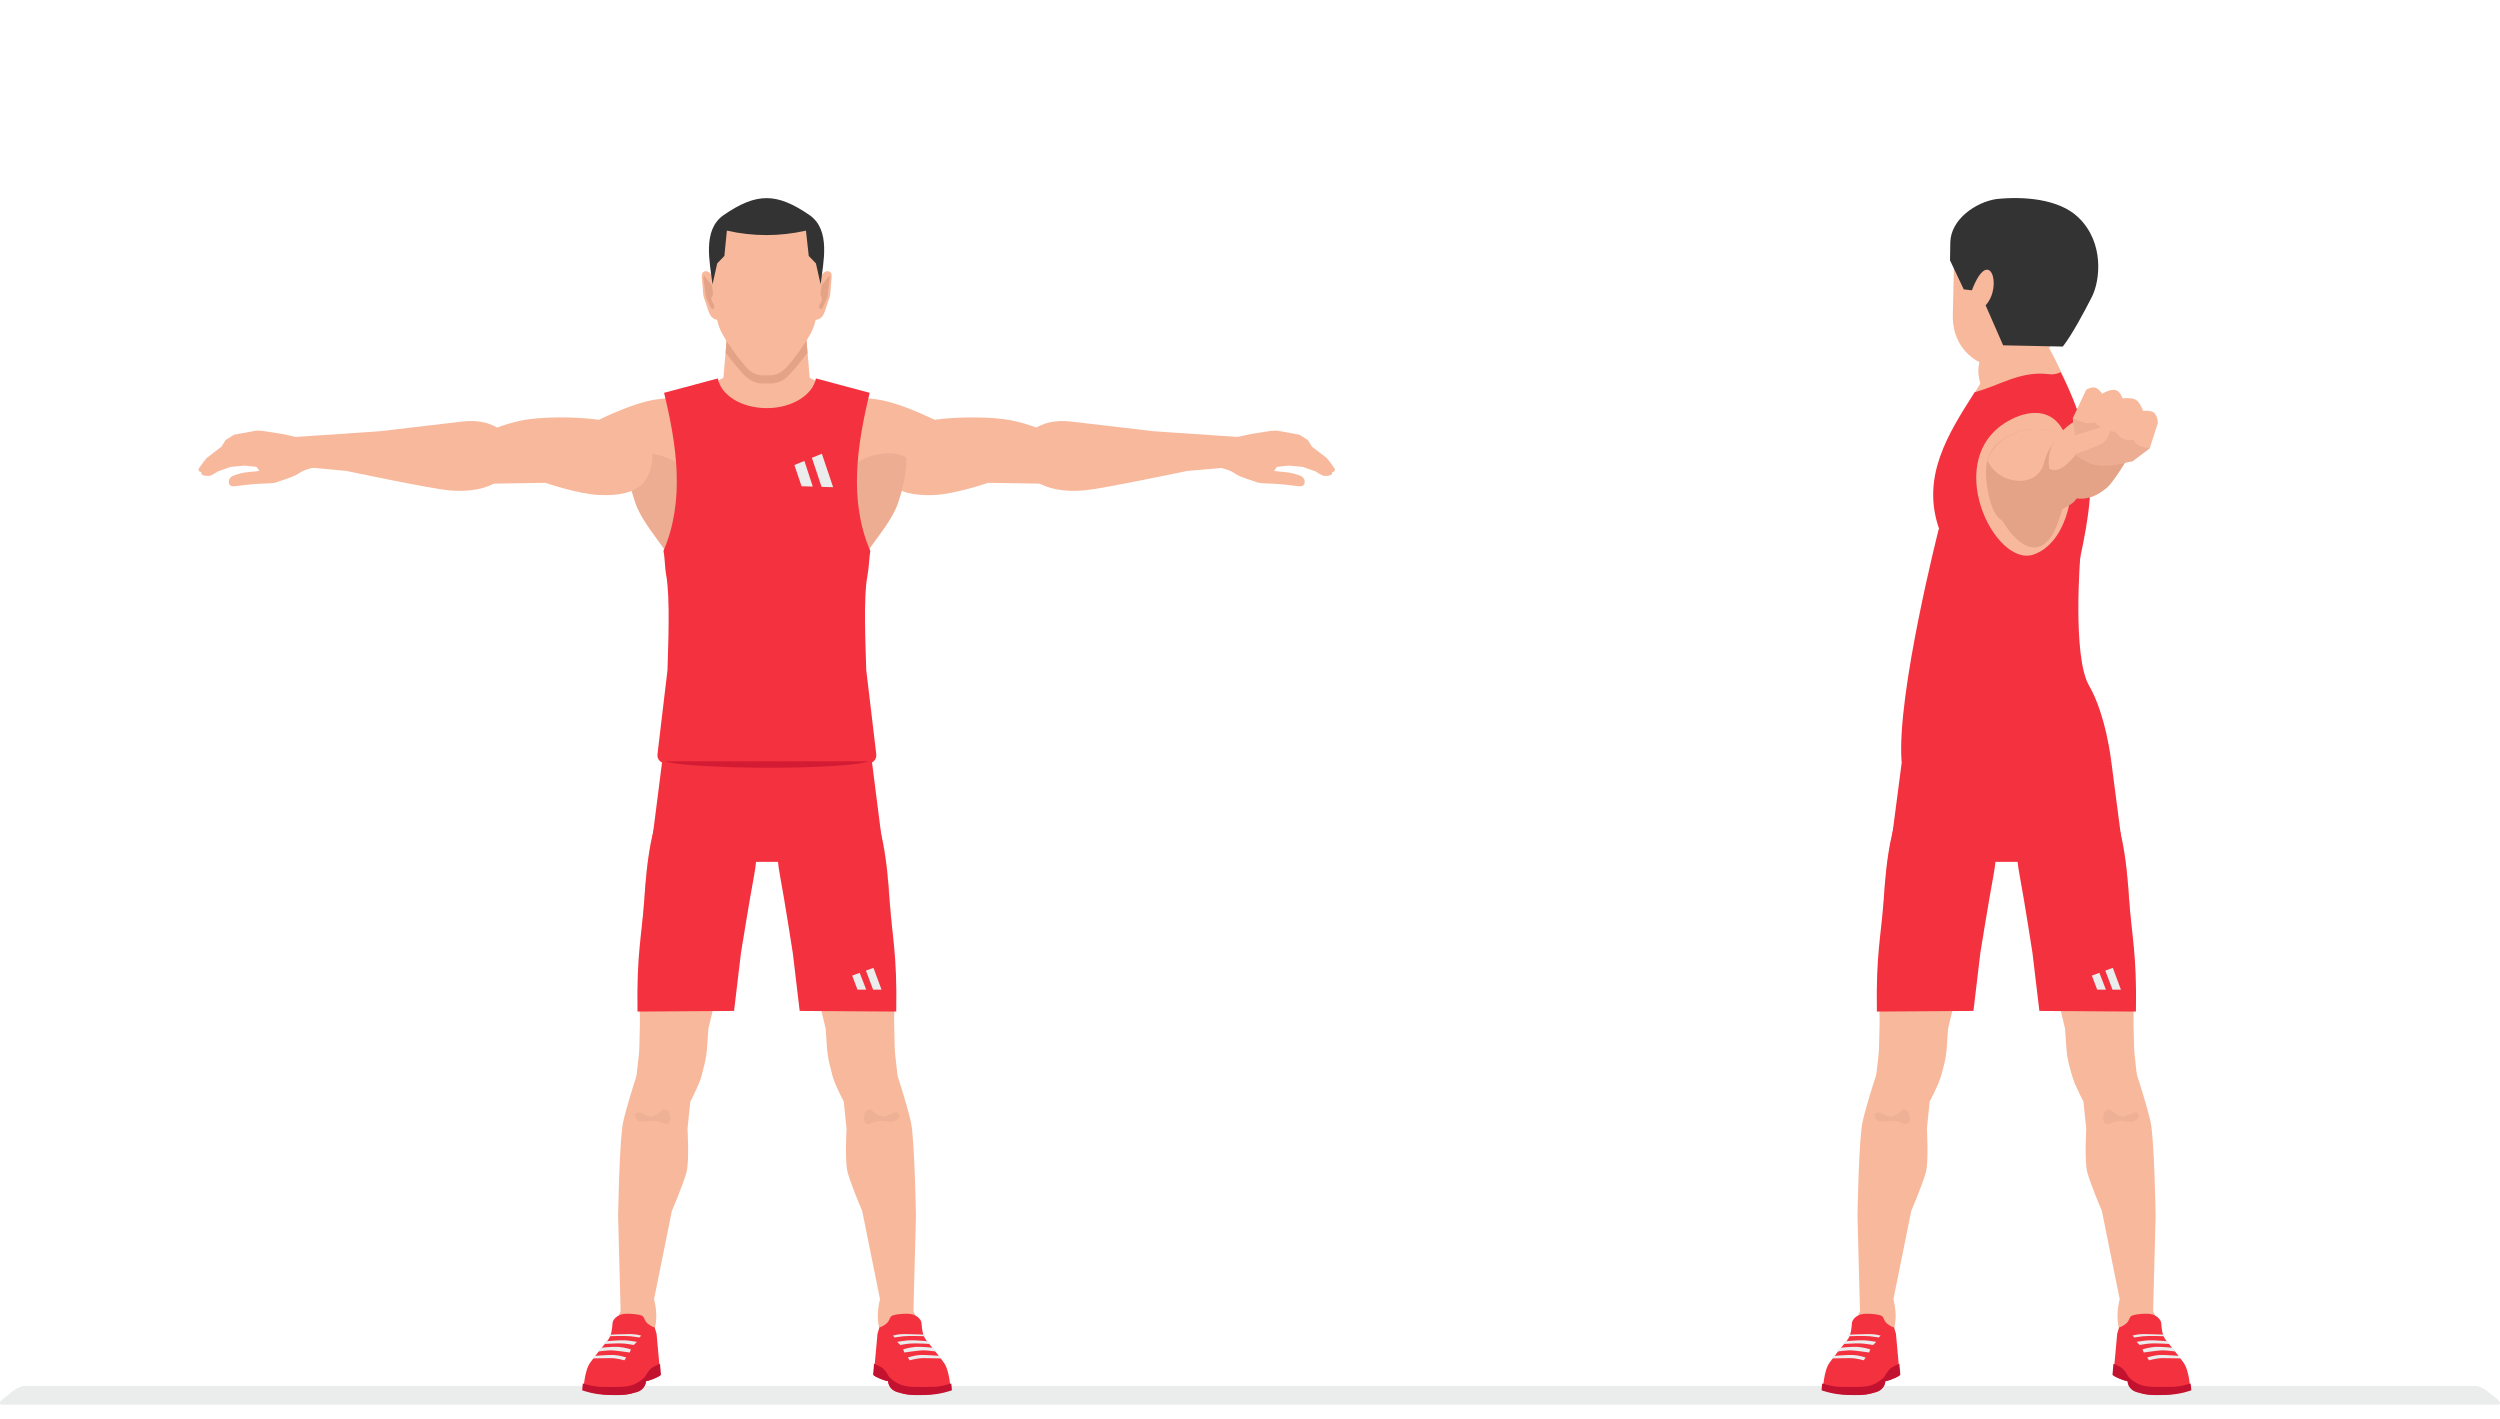 <?xml version="1.0" encoding="UTF-8"?>
<!-- Generator: Adobe Illustrator 27.1.1, SVG Export Plug-In . SVG Version: 6.00 Build 0)  -->
<svg xmlns="http://www.w3.org/2000/svg" xmlns:xlink="http://www.w3.org/1999/xlink" version="1.1" x="0px" y="0px" viewBox="0 0 800 454.1" style="enable-background:new 0 0 800 454.1;" xml:space="preserve">
<style type="text/css">
	.st0{fill:#73317E;stroke:#4733AC;stroke-width:35.147;stroke-miterlimit:10;}
	.st1{fill:#0097B7;stroke:#2D67BE;stroke-width:35.147;stroke-miterlimit:10;}
	.st2{fill:#9AB31B;stroke:#39827F;stroke-width:35.147;stroke-miterlimit:10;}
	.st3{fill:#FD7D00;stroke:#B79A04;stroke-width:35.147;stroke-miterlimit:10;}
	.st4{fill-rule:evenodd;clip-rule:evenodd;fill:#C3122F;}
	.st5{fill-rule:evenodd;clip-rule:evenodd;fill:#F7B89C;}
	.st6{fill-rule:evenodd;clip-rule:evenodd;fill:#E4A386;}
	.st7{fill-rule:evenodd;clip-rule:evenodd;fill:#F4313F;}
	.st8{fill-rule:evenodd;clip-rule:evenodd;fill:#EBECEC;}
	.st9{fill:#F5C7B0;}
	.st10{fill:#7DB842;}
	.st11{fill:#FFA03C;}
	.st12{fill:#458AB2;}
	.st13{fill-rule:evenodd;clip-rule:evenodd;fill:#FFFFFF;}
	.st14{fill-rule:evenodd;clip-rule:evenodd;fill:#333333;}
	.st15{fill-rule:evenodd;clip-rule:evenodd;fill:#201F21;}
	.st16{fill-rule:evenodd;clip-rule:evenodd;fill:#4D4D4D;}
	.st17{fill-rule:evenodd;clip-rule:evenodd;fill:#E1A186;}
	.st18{fill-rule:evenodd;clip-rule:evenodd;fill:#A06448;}
	.st19{fill-rule:evenodd;clip-rule:evenodd;fill:#333335;}
	.st20{fill-rule:evenodd;clip-rule:evenodd;fill:#D31C34;}
	.st21{fill-rule:evenodd;clip-rule:evenodd;fill:#ECAD93;}
	.st22{fill-rule:evenodd;clip-rule:evenodd;fill:#251414;}
	.st23{fill-rule:evenodd;clip-rule:evenodd;fill:#EFB195;}
	.st24{fill-rule:evenodd;clip-rule:evenodd;fill:#48BFE1;}
	.st25{fill-rule:evenodd;clip-rule:evenodd;fill:#808080;}
	.st26{fill-rule:evenodd;clip-rule:evenodd;fill:#8BAD39;}
	.st27{fill-rule:evenodd;clip-rule:evenodd;fill:#C83234;}
	.st28{fill-rule:evenodd;clip-rule:evenodd;fill:#F94548;}
	.st29{fill:#FFFFFF;}
	.st30{clip-path:url(#SVGID_00000163055625256977129590000005709518339463296163_);}
	.st31{clip-path:url(#SVGID_00000073721146732134548180000007543131687831515559_);}
	.st32{display:none;}
	.st33{display:inline;opacity:0.4;fill:#FFFFFF;}
	.st34{display:inline;fill:url(#SVGID_00000171721986300396848520000016728664739606056343_);}
	.st35{clip-path:url(#SVGID_00000151531400282461026260000011463505977082771121_);}
	
		.st36{clip-path:url(#SVGID_00000168814524340407906980000003269713148557137796_);fill:url(#SVGID_00000049922846793311475540000016528482868710480009_);}
	
		.st37{clip-path:url(#SVGID_00000174562694961046236460000001935514642798499515_);fill:url(#SVGID_00000160894786192869839230000011995597617025923206_);}
	
		.st38{clip-path:url(#SVGID_00000171703088195154369930000003815215554573845917_);fill:url(#SVGID_00000146475268085621482070000012860823750844233398_);}
	.st39{clip-path:url(#SVGID_00000063620592398983414970000009708239177355638933_);fill:#707272;}
	.st40{clip-path:url(#SVGID_00000054249573754567094710000000128697104760039053_);fill:#707272;}
	.st41{clip-path:url(#SVGID_00000080909229208655607150000001626929646713375906_);fill:#707272;}
	.st42{clip-path:url(#SVGID_00000028300280579979197820000003357362053173473189_);fill:#707272;}
	.st43{clip-path:url(#SVGID_00000108303823169268368630000002668475963642801061_);fill:#707272;}
	.st44{clip-path:url(#SVGID_00000054233463562467134560000016063882834949280436_);fill:#707272;}
	.st45{clip-path:url(#SVGID_00000073720369859647771270000008632823237343273879_);fill:#707272;}
	.st46{clip-path:url(#SVGID_00000036938473228942537570000003239398508327268022_);fill:#707272;}
	.st47{clip-path:url(#SVGID_00000109711631933484681450000005489430416276668578_);fill:#707272;}
	.st48{fill:url(#SVGID_00000004522753631851317340000006739564458196811142_);}
	.st49{fill:#FD7D00;}
	.st50{fill:#B79A04;}
	.st51{fill:#464646;}
	.st52{fill:#7E8181;}
	.st53{fill:#9AB31B;}
	.st54{fill:#39827F;}
	.st55{fill:#0097B7;}
	.st56{fill:#2D67BE;}
	.st57{fill:#4733AC;}
	.st58{fill:#73317E;}
	.st59{fill:#C22A09;}
	.st60{fill:#A24903;}
	.st61{fill:url(#SVGID_00000086658650107873272010000011270753530478353320_);}
	.st62{fill:url(#SVGID_00000155148936501048084350000001370455952388058543_);}
	.st63{fill:url(#SVGID_00000087372423788119867990000012979556749647203234_);}
	.st64{fill:url(#SVGID_00000133515945168648462600000002332381811352868001_);}
</style>
<g id="Vectors">
	<path class="st8" d="M8,443.5c-0.9,0-2.7,0.8-3.9,1.7L1,447.7c-1.2,0.9-1.4,1.7-0.4,1.7h798.8c0.9,0,0.7-0.8-0.4-1.7l-3.1-2.5   c-1.2-0.9-3-1.7-3.9-1.7H8z"></path>
	<g>
		<path class="st8" d="M8,443.5c-0.9,0-2.7,0.8-3.9,1.7L1,447.7c-1.2,0.9-1.4,1.7-0.4,1.7h798.8c0.9,0,0.7-0.8-0.4-1.7l-3.1-2.5    c-1.2-0.9-3-1.7-3.9-1.7H8z"></path>
		<g>
			<g>
				<g>
					<path class="st5" d="M302,135.8c0,0-12.8-6.8-21.4-8c-8.7-1.2-17.3-0.1-21.1,3c-3.7,3.1,0.5,17.3,5.4,19.6       c5,2.3,20.9-1.9,28.3-5.3C300.7,141.7,302,135.8,302,135.8z"></path>
					<path class="st5" d="M333.6,137.6c-2.4-1-7.5-2.9-12.6-3.5c-7.1-0.9-17.9-0.6-23.4,0.5c-5.5,1.2-12.9,4.2-14.8,7.7       c-1.9,3.5-0.4,9.7,2.2,12.4c2.6,2.8,7.3,4,14,3.7c6.7-0.3,17.2-3.9,17.2-3.9l18.8,0.3C350,155,347.5,143.3,333.6,137.6z"></path>
					<path class="st5" d="M397.2,139.9l-28-1.9l-26.4-3.1c-21.5-2.6-23.5,24.6,4.4,22c5.5-0.5,32.7-6.2,32.7-6.2l13.8-1.2       L397.2,139.9z"></path>
					<path class="st5" d="M274.9,128.1c15.9,8.1,17.9,16.6,12.5,32.8c-1.7,5.2-6.8,11.2-9.8,15.6c-6.7,9.7-11.3-0.1-12.9-7.9       c-1.8-9-1.3-22.5-0.5-30.9C264.9,130.8,265.5,123.4,274.9,128.1z"></path>
					<path class="st21" d="M290,146.3c0.2,4.1-0.8,8.9-2.7,14.6c-1.7,5.2-6.8,11.2-9.8,15.6c-6.7,9.7-11.3-0.1-12.9-7.9       c-0.6-3.1-1-6.7-1.1-10.4C271.9,145.7,283.8,143.1,290,146.3z"></path>
					<path class="st5" d="M188.7,135.8c0,0,12.8-6.8,21.4-8c8.7-1.2,17.3-0.1,21.1,3c3.7,3.1-0.5,17.3-5.4,19.6       c-5,2.3-20.9-1.9-28.3-5.3C189.9,141.7,188.7,135.8,188.7,135.8z"></path>
					<path class="st5" d="M248.8,269.2L248.8,269.2L248.8,269.2L248.8,269.2L248.8,269.2L248.8,269.2L248.8,269.2       c0.1,0.7,0.3,3.9,1.8,11.9c1.5,8,9.5,30.9,9.5,30.9l4.1,17.1c0,0,0.1,0.9,0.4,5.6c0.2,4,1.2,7.8,2.8,12       c2.7,6.8,21.7,10.6,19.6-4.4c-0.4-3.2-0.7-6.1-0.7-7.5c0-3.5-0.5-9.5,0.2-14.9c0.7-5.4-1.1-22.3-1.8-32.1       c-0.3-4.6-0.9-13.4-2.7-20.9c-2-8.3-4.1-15.2-13.1-15.9C257.6,249.9,247.9,255.7,248.8,269.2z"></path>
					<path class="st5" d="M242.1,269.2L242.1,269.2L242.1,269.2L242.1,269.2L242.1,269.2L242.1,269.2L242.1,269.2       c-0.1,0.7-0.3,3.9-1.8,11.9c-1.5,8-9.5,30.9-9.5,30.9l-4.1,17.1c0,0-0.1,0.9-0.4,5.6c-0.2,4-1.2,7.8-2.8,12       c-2.7,6.8-21.7,10.6-19.6-4.4c0.4-3.2,0.7-6.1,0.7-7.5c0-3.5,0.5-9.5-0.2-14.9c-0.7-5.4,1.1-22.3,1.8-32.1       c0.3-4.6,0.9-13.4,2.7-20.9c2-8.3,4.1-15.2,13.1-15.9C233.3,249.9,243,255.7,242.1,269.2z"></path>
					<path class="st7" d="M241.3,280.2c-1.5,8-4.2,24.8-4.2,24.8l-2.2,18.5l-30.9,0.2c-0.3-18.6,1.3-23.7,2.2-36       c0.3-4.6,0.9-13.4,2.7-20.9c2-8.3,4.1-15.2,13.1-15.9C242.1,249.2,243.9,266.2,241.3,280.2z"></path>
					<path class="st5" d="M224.2,345.2c-1.2,3.4-3.3,7.3-3.3,7.3l-0.9,8.7c0,0,0.6,10.2-0.3,13.8c-0.9,3.6-4.7,12.5-4.7,12.5       l-5.7,28.2c1.7,7.2,0.1,10.3-2.3,17.4l-12.2,2.6l1.9-6.4c0.2-2.6,0.6-7.4,1.9-9.7l-0.8-30.5c0,0,0.4-24.4,1.6-30       c1-4.6,3.5-12.4,4.4-15.2C209.4,326.6,228.9,331.8,224.2,345.2z"></path>
					<path class="st23" d="M212,355.2c0,0-2.5,2.7-4.7,1.9c-2.2-0.8-2.7-1.4-3.6-1c-1,0.4-0.7,2.1,1,2.7c1.7,0.6,3.3-0.5,5.5,0       c2.1,0.5,3.4,1.8,4.1,0C214.9,357,213.9,354.4,212,355.2z"></path>
					<path class="st5" d="M266.7,345.2c1.2,3.4,3.3,7.3,3.3,7.3l0.9,8.7c0,0-0.6,10.2,0.3,13.8c0.9,3.6,4.7,12.5,4.7,12.5l5.7,28.2       c-1.7,7.2-0.1,10.3,2.3,17.4l12.2,2.6l-1.9-6.4c-0.2-2.6-0.6-7.4-1.9-9.7l0.8-30.5c0,0-0.4-24.4-1.6-30       c-1-4.6-3.5-12.4-4.4-15.2C281.5,326.6,262,331.8,266.7,345.2z"></path>
					<path class="st7" d="M249.6,280.2c1.5,8,4.1,24.8,4.1,24.8l2.2,18.5l30.9,0.2c0.3-18.6-1.3-23.7-2.2-36       c-0.3-4.6-0.9-13.4-2.7-20.9c-2-8.3-4.1-15.2-13.1-15.9C248.8,249.2,247,266.2,249.6,280.2z"></path>
					<path class="st8" d="M277.2,316.7l-2.1-5.4l-2.4,0.9l1.7,4.5L277.2,316.7L277.2,316.7z M282.1,316.7h-2.7l-2.3-6.1l2.4-0.9       L282.1,316.7z"></path>
					<g>
						<path class="st7" d="M186.7,444.8c0,0,0.3-6.3,2.2-8.8c1.8-2.5,4.1-5.3,5.5-7c1.4-1.7,1.5-4.2,1.6-5.5c0.1-1.4,1.6-2.7,3.4-3        c1.8-0.3,5.7,0.1,6.3,0.7c0.6,0.6,0.5,1.4,1.5,2.3c1,0.9,2.3,1.3,2.3,1.3l0.6,2l1.2,13.2c0,0,0,0.3-1.7,1        c-1.7,0.8-2.9,1-2.9,1s0,2.5-2.9,3.4c-2.9,0.9-4,1-8.7,0.9C190.2,446.2,186.7,444.8,186.7,444.8z"></path>
						<path class="st4" d="M186.3,444.9c0,0,0.1-0.9,0.2-2.2c1.6,0.5,3.8,1.1,6.1,1.1c4.5,0,7.5,0.2,9.8-0.6c2.3-0.8,4-2.6,4-2.6        s1.2-2.4,2.5-3.1c0.5-0.3,1.4-0.7,2.3-1.1l0.3,3.5c0,0,0,0.3-1.8,1.1c-1.8,0.8-3,1-3,1s0,2.6-3,3.5c-3,0.9-4.1,1-9,0.9        C190,446.3,186.3,444.9,186.3,444.9z"></path>
						<path class="st8" d="M199.8,435.3c0,0-2.3-0.7-4.4-0.7c-2.1,0-5.8,0.1-5.8,0.1l0.6-0.8c0,0,4.5-0.4,6.3-0.3        c1.8,0.1,3.9,0.8,3.9,0.8L199.8,435.3z"></path>
						<path class="st8" d="M201.5,432.8c0,0-4.8-0.7-6-0.7c-1.2,0-4.3,0.4-4.3,0.4l1-1.2c0,0,3.5-0.4,5.7-0.3c2.2,0.2,4,0.8,4,0.8        L201.5,432.8z"></path>
						<path class="st8" d="M202.8,430.4l1-1c0,0-2.2-0.4-3.8-0.5c-1.5-0.1-6.1,0.3-6.1,0.3l-0.9,0.9c0,0,4.3-0.3,5.9-0.2        C200.3,429.9,202.8,430.4,202.8,430.4z"></path>
						<path class="st8" d="M205.2,427.4c0,0-1.5-0.5-3.6-0.5c-2.1,0-6.6,0.2-6.6,0.2l-0.4,0.5c0,0,5.4-0.2,7.2,0        c1.8,0.2,2.8,0.4,2.8,0.4L205.2,427.4z"></path>
					</g>
					<path class="st5" d="M215.8,128.1c-15.9,8.1-17.9,16.6-12.5,32.8c1.7,5.2,6.8,11.2,9.8,15.6c6.7,9.7,11.3-0.1,12.9-7.9       c1.8-9,1.3-22.5,0.5-30.9C225.8,130.8,225.2,123.4,215.8,128.1z"></path>
					<path class="st21" d="M200.7,146.3c-0.2,4.1,0.8,8.9,2.7,14.6c1.7,5.2,6.8,11.2,9.8,15.6c6.7,9.7,11.3-0.1,12.9-7.9       c0.6-3.1,1-6.7,1.1-10.4C218.8,145.7,206.8,143.1,200.7,146.3z"></path>
					<path class="st5" d="M245.3,91.4h-11.3l-2.5,29.5c0,0-2.7,1.3-6.8,3.6l-2.1,10.5h22.6H268l-2.1-10.5c-4.1-2.3-6.8-3.6-6.8-3.6       l-2.5-29.5H245.3z"></path>
					<path class="st6" d="M245.3,91.4h-11.3l-1.8,21.5c1.9,2.4,4.1,5.2,5.7,6.9c1.7,1.7,3.5,2.9,6,2.9h1.4h1.4c2.5,0,4.3-1.1,6-2.9       c1.6-1.7,3.8-4.4,5.7-6.9l-1.8-21.5H245.3z"></path>
					<path class="st5" d="M244,120.1c-2.3,0-4-1.2-5.5-2.9c-2-2.3-3.4-4.3-5.4-7.2c-2.9-4.3-3.6-6.2-4.2-11.3l-1.2-9.8       c-3.8-31.8,38.9-31.8,35.1,0l-1.2,9.8c-0.6,5-1.3,7-4.2,11.3c-1.9,2.9-3.4,4.9-5.4,7.2c-1.6,1.7-3.3,2.9-5.5,2.9H244z"></path>
					<path class="st5" d="M261.5,91c-0.1,0.6-0.2,1.1-0.1,1.6l0,0l-1.3,6.7c-0.3,0.5-0.5,1-0.5,1.5c0,1.2,1,1.8,2.2,1.4       c1.3-0.5,1.8-1.5,2.2-2.7l1.1-3.3c0.6-1.3,0.6-2.3,0.7-3.6c0.1-1.2,0.2-2.4,0.3-3.6c0.1-0.7,0.1-1.5-0.4-1.9       C263.7,85.6,261.8,89.6,261.5,91z"></path>
					<polygon class="st6" points="265.4,88.2 262.9,91.3 262.5,94.3 263,95.3 262.9,96.4 262.1,97.8 262.3,98.9 263.1,98.8        264.8,95 265.5,89      "></polygon>
					<path class="st5" d="M229.2,91c0.1,0.6,0.2,1.1,0.1,1.6l0,0l1.3,6.7c0.3,0.5,0.5,1,0.5,1.5c0,1.2-1,1.8-2.2,1.4       c-1.3-0.5-1.8-1.5-2.2-2.7l-1.1-3.3c-0.6-1.3-0.6-2.3-0.7-3.6c-0.1-1.2-0.2-2.4-0.3-3.6c-0.1-0.7-0.1-1.5,0.4-1.9       C227,85.6,228.9,89.6,229.2,91z"></path>
					<polygon class="st6" points="225.3,88.2 227.8,91.3 228.2,94.3 227.6,95.3 227.8,96.4 228.6,97.8 228.4,98.9 227.6,98.8        225.9,95 225.1,89      "></polygon>
					<path class="st14" d="M228,91l1.5-6.7l2.3-2.4l0.8-8.1c8.4,1.9,16.9,1.9,25.3,0l0.9,8.1l2.3,2.4l1.5,6.7       c0.8-6.9,3.4-17.4-3.6-22.2c-10.5-7.2-16.9-7.2-27.4,0C224.6,73.6,227.2,84.1,228,91z"></path>
					<path class="st7" d="M213.6,214.4l-3.2,26.9c-0.2,1.6,0.9,2.9,2.5,2.9h65c1.6,0,2.7-1.3,2.5-2.9l-3.2-26.9       c-0.2-7.8-1-22.9,0.4-30.3c0.5-2.6,0.5-5.5,0.9-7.8c-7-16.2-4.2-34-0.2-50.6l-17.2-4.6c-1,5.3-7.7,9.5-15.7,9.5       c-8.1,0-14.7-4.1-15.7-9.5l-17.2,4.6c4,16.5,6.8,34.4-0.2,50.6c0.5,2.3,0.4,5.2,0.9,7.8C214.5,191.5,213.8,206.6,213.6,214.4z"></path>
					<path class="st8" d="M260.1,155.7l-2.7-8.2l-3.2,1.3l2.3,6.8L260.1,155.7L260.1,155.7z M266.6,155.9l-3.7-0.1l-3.1-9.3l3.2-1.3       L266.6,155.9z"></path>
					<path class="st23" d="M278.9,355.2c0,0,2.5,2.7,4.7,1.9c2.2-0.8,2.7-1.4,3.6-1c1,0.4,0.8,2.1-1,2.7c-1.7,0.6-3.3-0.5-5.5,0       c-2.1,0.5-3.4,1.8-4.1,0C276,357,277,354.4,278.9,355.2z"></path>
					<g>
						<path class="st7" d="M304.2,444.8c0,0-0.3-6.3-2.2-8.8c-1.8-2.5-4.1-5.3-5.5-7c-1.4-1.7-1.5-4.2-1.6-5.5        c-0.1-1.4-1.6-2.7-3.4-3c-1.8-0.3-5.7,0.1-6.3,0.7c-0.6,0.6-0.5,1.4-1.5,2.3c-1,0.9-2.3,1.3-2.3,1.3l-0.6,2l-1.2,13.2        c0,0,0,0.3,1.7,1c1.7,0.8,2.9,1,2.9,1s0,2.5,2.9,3.4c2.9,0.9,4,1,8.7,0.9C300.7,446.2,304.2,444.8,304.2,444.8z"></path>
						<path class="st4" d="M304.6,444.9c0,0,0-0.9-0.2-2.2c-1.6,0.5-3.8,1.1-6.1,1.1c-4.5,0-7.5,0.2-9.8-0.6c-2.3-0.8-4-2.6-4-2.6        s-1.2-2.4-2.5-3.1c-0.5-0.3-1.4-0.7-2.3-1.1l-0.3,3.5c0,0,0,0.3,1.8,1.1c1.8,0.8,3,1,3,1s0,2.6,3,3.5c3,0.9,4.1,1,9,0.9        C300.9,446.3,304.6,444.9,304.6,444.9z"></path>
						<path class="st8" d="M291.1,435.3c0,0,2.3-0.7,4.4-0.7c2.1,0,5.8,0.1,5.8,0.1l-0.6-0.8c0,0-4.5-0.4-6.3-0.3        c-1.8,0.1-3.9,0.8-3.9,0.8L291.1,435.3z"></path>
						<path class="st8" d="M289.4,432.8c0,0,4.8-0.7,6-0.7c1.2,0,4.3,0.4,4.3,0.4l-1-1.2c0,0-3.5-0.4-5.7-0.3c-2.2,0.2-4,0.8-4,0.8        L289.4,432.8z"></path>
						<path class="st8" d="M288.1,430.4l-1-1c0,0,2.2-0.4,3.8-0.5c1.5-0.1,6.1,0.3,6.1,0.3l0.9,0.9c0,0-4.3-0.3-5.9-0.2        C290.6,429.9,288.1,430.4,288.1,430.4z"></path>
						<path class="st8" d="M285.7,427.4c0,0,1.5-0.5,3.6-0.5c2.1,0,6.6,0.2,6.6,0.2l0.4,0.5c0,0-5.4-0.2-7.2,0        c-1.8,0.2-2.8,0.4-2.8,0.4L285.7,427.4z"></path>
					</g>
					<polygon class="st7" points="211.9,243.6 279,243.6 283.1,275.8 207.8,275.8      "></polygon>
					<path class="st20" d="M212.8,243.6h65.1c-2.4,1.2-16.1,2.1-32.6,2.1C228.8,245.6,215.2,244.7,212.8,243.6z"></path>
					<path class="st5" d="M157.1,137.6c2.4-1,7.5-2.9,12.6-3.5c7.2-0.9,17.9-0.6,23.4,0.5c5.5,1.2,12.9,4.2,14.8,7.7       s0.4,9.7-2.2,12.4c-2.6,2.8-7.3,4-14,3.7c-6.7-0.3-17.2-3.9-17.2-3.9l-18.8,0.3C140.6,155,143.2,143.3,157.1,137.6z"></path>
					<path class="st5" d="M93.5,139.9l28-1.9l26.4-3.1c21.5-2.6,23.5,24.6-4.4,22c-5.5-0.5-32.7-6.2-32.7-6.2L97,149.4L93.5,139.9z"></path>
				</g>
				<path class="st5" d="M100.5,149.6c0,0-3.4,0.7-4.9,1.9c-1.6,1.2-6.8,2.6-7.3,2.9c-0.5,0.2-3.9,0.4-5.4,0.4      c-1.5,0-7.8,0.8-7.8,0.8s-1.5,0.2-1.8-0.8c-0.3-1,0.1-2.1,1.4-2.6c1.3-0.5,3.1-1,4.5-1.1c1.4-0.1,3.8-0.4,3.8-0.4l-0.9-1.3      l-3.8-0.4l-4.5,0.4l-4.2,1.5c0,0-1.7,1.3-2.8,1.4c-1.1,0-1.7-0.1-2.1-0.4c-0.4-0.3-0.3-0.8-0.3-0.8s-0.6-0.1-0.8-0.5      c-0.2-0.4,0.1-0.8,0.4-1.2c0.3-0.4,1-1.4,1-1.4l1.1-1.4l4.8-3.7l1.3-2.1l2.7-1.7l7.1-1.3c0,0,1.7,0,2.8,0.2      c1.1,0.2,3.7,0.6,5.1,0.8c1.4,0.2,4.1,1,5.5,1.1c1.4,0.1,6.1,0.4,6.1,0.4s0.5,3.5,0.3,5.1C101.8,146.6,101.2,148.9,100.5,149.6z      "></path>
				<path class="st5" d="M390.2,149.6c0,0,3.4,0.7,4.9,1.9c1.6,1.2,6.8,2.6,7.3,2.9c0.5,0.2,3.9,0.4,5.4,0.4c1.5,0,7.8,0.8,7.8,0.8      s1.5,0.2,1.8-0.8c0.3-1-0.1-2.1-1.4-2.6c-1.3-0.5-3.1-1-4.5-1.1c-1.4-0.1-3.8-0.4-3.8-0.4l0.9-1.3l3.8-0.4l4.5,0.4l4.2,1.5      c0,0,1.7,1.3,2.8,1.4c1.1,0,1.7-0.1,2.1-0.4c0.4-0.3,0.3-0.8,0.3-0.8s0.6-0.1,0.8-0.5c0.2-0.4-0.1-0.8-0.4-1.2      c-0.3-0.4-1-1.4-1-1.4l-1.1-1.4l-4.8-3.7l-1.3-2.1l-2.7-1.7l-7.1-1.3c0,0-1.7,0-2.8,0.2c-1.1,0.2-3.7,0.6-5.1,0.8      c-1.4,0.2-4.1,1-5.5,1.1c-1.4,0.1-6.1,0.4-6.1,0.4s-0.5,3.5-0.3,5.1C388.9,146.6,389.5,148.9,390.2,149.6z"></path>
			</g>
		</g>
	</g>
	<g>
		<path class="st5" d="M645.4,269.2L645.4,269.2L645.4,269.2L645.4,269.2L645.4,269.2L645.4,269.2L645.4,269.2    c0.1,0.7,0.3,3.9,1.8,11.9c1.5,8,9.5,30.9,9.5,30.9l4.1,17.1c0,0,0.1,0.9,0.4,5.6c0.2,4,1.2,7.8,2.8,12    c2.7,6.8,21.7,10.6,19.6-4.4c-0.4-3.2-0.7-6.1-0.7-7.5c0-3.5-0.5-9.5,0.2-14.9c0.7-5.4-1.1-22.3-1.8-32.1    c-0.3-4.6-0.9-13.4-2.7-20.9c-2-8.3-4.1-15.2-13.1-15.9C654.3,249.9,644.5,255.7,645.4,269.2z"></path>
		<path class="st5" d="M638.8,269.2L638.8,269.2L638.8,269.2L638.8,269.2L638.8,269.2L638.8,269.2L638.8,269.2    c-0.1,0.7-0.3,3.9-1.8,11.9c-1.5,8-9.5,30.9-9.5,30.9l-4.1,17.1c0,0-0.1,0.9-0.4,5.6c-0.2,4-1.2,7.8-2.8,12    c-2.7,6.8-21.7,10.6-19.6-4.4c0.4-3.2,0.7-6.1,0.7-7.5c0-3.5,0.5-9.5-0.2-14.9c-0.7-5.4,1.1-22.3,1.8-32.1    c0.3-4.6,0.9-13.4,2.7-20.9c2-8.3,4.1-15.2,13.1-15.9C629.9,249.9,639.7,255.7,638.8,269.2z"></path>
		<path class="st7" d="M637.9,280.2c-1.5,8-4.2,24.8-4.2,24.8l-2.2,18.5l-30.9,0.2c-0.3-18.6,1.3-23.7,2.2-36    c0.3-4.6,0.9-13.4,2.7-20.9c2-8.3,4.1-15.2,13.1-15.9C638.8,249.2,640.5,266.2,637.9,280.2z"></path>
		<path class="st5" d="M620.8,345.2c-1.2,3.4-3.3,7.3-3.3,7.3l-0.9,8.7c0,0,0.6,10.2-0.3,13.8c-0.9,3.6-4.7,12.5-4.7,12.5l-5.7,28.2    c1.7,7.2,0.1,10.3-2.3,17.4l-12.2,2.6l1.9-6.4c0.2-2.6,0.6-7.4,1.9-9.7l-0.8-30.5c0,0,0.4-24.4,1.6-30c1-4.6,3.5-12.4,4.4-15.2    C606,326.6,625.5,331.8,620.8,345.2z"></path>
		<path class="st23" d="M608.7,355.2c0,0-2.5,2.7-4.7,1.9c-2.2-0.8-2.7-1.4-3.6-1c-1,0.4-0.7,2.1,1,2.7c1.7,0.6,3.3-0.5,5.5,0    c2.1,0.5,3.4,1.8,4.1,0C611.5,357,610.6,354.4,608.7,355.2z"></path>
		<path class="st5" d="M663.4,345.2c1.2,3.4,3.3,7.3,3.3,7.3l0.9,8.7c0,0-0.6,10.2,0.3,13.8c0.9,3.6,4.7,12.5,4.7,12.5l5.7,28.2    c-1.7,7.2-0.1,10.3,2.3,17.4l12.2,2.6l-1.9-6.4c-0.2-2.6-0.5-7.4-1.9-9.7l0.8-30.5c0,0-0.4-24.4-1.6-30c-1-4.6-3.5-12.4-4.4-15.2    C678.2,326.6,658.7,331.8,663.4,345.2z"></path>
		<path class="st7" d="M646.3,280.2c1.5,8,4.1,24.8,4.1,24.8l2.2,18.5l30.9,0.2c0.3-18.6-1.3-23.7-2.2-36    c-0.3-4.6-0.9-13.4-2.7-20.9c-2-8.3-4.1-15.2-13.1-15.9C645.4,249.2,643.6,266.2,646.3,280.2z"></path>
		<path class="st8" d="M673.9,316.7l-2.1-5.4l-2.4,0.9l1.7,4.5L673.9,316.7L673.9,316.7z M678.7,316.7h-2.7l-2.3-6.1l2.4-0.9    L678.7,316.7z"></path>
		<g>
			<path class="st7" d="M583.3,444.8c0,0,0.3-6.3,2.2-8.8c1.8-2.5,4.1-5.3,5.5-7c1.4-1.7,1.5-4.2,1.6-5.5c0.1-1.4,1.6-2.7,3.4-3     c1.8-0.3,5.7,0.1,6.3,0.7c0.6,0.6,0.5,1.4,1.5,2.3c1,0.9,2.3,1.3,2.3,1.3l0.6,2l1.2,13.2c0,0,0,0.3-1.7,1c-1.7,0.8-2.9,1-2.9,1     s0,2.5-2.9,3.4c-2.9,0.9-4,1-8.7,0.9C586.9,446.2,583.3,444.8,583.3,444.8z"></path>
			<path class="st4" d="M582.9,444.9c0,0,0.1-0.9,0.2-2.2c1.6,0.5,3.8,1.1,6.1,1.1c4.5,0,7.5,0.2,9.8-0.6c2.3-0.8,4-2.6,4-2.6     s1.2-2.4,2.5-3.1c0.5-0.3,1.4-0.7,2.3-1.1l0.3,3.5c0,0,0,0.3-1.8,1.1c-1.8,0.8-3,1-3,1s0,2.6-3,3.5c-3,0.9-4.1,1-9,0.9     C586.6,446.3,582.9,444.9,582.9,444.9z"></path>
			<path class="st8" d="M596.4,435.3c0,0-2.3-0.7-4.4-0.7c-2.1,0-5.8,0.1-5.8,0.1l0.6-0.8c0,0,4.5-0.4,6.3-0.3     c1.8,0.1,3.9,0.8,3.9,0.8L596.4,435.3z"></path>
			<path class="st8" d="M598.1,432.8c0,0-4.8-0.7-6-0.7c-1.2,0-4.3,0.4-4.3,0.4l1-1.2c0,0,3.5-0.4,5.7-0.3c2.2,0.2,4,0.8,4,0.8     L598.1,432.8z"></path>
			<path class="st8" d="M599.4,430.4l1-1c0,0-2.2-0.4-3.8-0.5c-1.5-0.1-6.1,0.3-6.1,0.3l-0.9,0.9c0,0,4.3-0.3,5.9-0.2     S599.4,430.4,599.4,430.4z"></path>
			<path class="st8" d="M601.8,427.4c0,0-1.5-0.5-3.6-0.5c-2.1,0-6.6,0.2-6.6,0.2l-0.4,0.5c0,0,5.4-0.2,7.2,0     c1.8,0.2,2.8,0.4,2.8,0.4L601.8,427.4z"></path>
		</g>
		<path class="st23" d="M675.5,355.2c0,0,2.5,2.7,4.7,1.9c2.2-0.8,2.7-1.4,3.6-1c1,0.4,0.8,2.1-1,2.7c-1.7,0.6-3.3-0.5-5.5,0    c-2.1,0.5-3.4,1.8-4.1,0C672.6,357,673.6,354.4,675.5,355.2z"></path>
		<g>
			<path class="st7" d="M700.9,444.8c0,0-0.3-6.3-2.2-8.8c-1.8-2.5-4.1-5.3-5.5-7c-1.4-1.7-1.5-4.2-1.6-5.5c-0.1-1.4-1.6-2.7-3.4-3     c-1.8-0.3-5.7,0.1-6.3,0.7c-0.6,0.6-0.5,1.4-1.5,2.3c-1,0.9-2.3,1.3-2.3,1.3l-0.6,2l-1.2,13.2c0,0,0,0.3,1.7,1     c1.7,0.8,2.9,1,2.9,1s0,2.5,2.9,3.4c2.9,0.9,4,1,8.7,0.9C697.3,446.2,700.9,444.8,700.9,444.8z"></path>
			<path class="st4" d="M701.2,444.9c0,0,0-0.9-0.2-2.2c-1.6,0.5-3.8,1.1-6.1,1.1c-4.5,0-7.5,0.2-9.8-0.6c-2.3-0.8-4-2.6-4-2.6     s-1.2-2.4-2.5-3.1c-0.5-0.3-1.4-0.7-2.3-1.1l-0.3,3.5c0,0,0,0.3,1.8,1.1c1.8,0.8,3,1,3,1s0,2.6,3,3.5c3,0.9,4.1,1,9,0.9     C697.6,446.3,701.2,444.9,701.2,444.9z"></path>
			<path class="st8" d="M687.7,435.3c0,0,2.3-0.7,4.4-0.7c2.1,0,5.8,0.1,5.8,0.1l-0.6-0.8c0,0-4.5-0.4-6.3-0.3     c-1.8,0.1-3.9,0.8-3.9,0.8L687.7,435.3z"></path>
			<path class="st8" d="M686,432.8c0,0,4.8-0.7,6-0.7c1.2,0,4.3,0.4,4.3,0.4l-1-1.2c0,0-3.5-0.4-5.7-0.3c-2.2,0.2-4,0.8-4,0.8     L686,432.8z"></path>
			<path class="st8" d="M684.7,430.4l-1-1c0,0,2.2-0.4,3.8-0.5c1.5-0.1,6.1,0.3,6.1,0.3l0.9,0.9c0,0-4.3-0.3-5.9-0.2     C687.2,429.9,684.7,430.4,684.7,430.4z"></path>
			<path class="st8" d="M682.4,427.4c0,0,1.5-0.5,3.6-0.5c2.1,0,6.6,0.2,6.6,0.2l0.4,0.5c0,0-5.4-0.2-7.2,0     c-1.8,0.2-2.8,0.4-2.8,0.4L682.4,427.4z"></path>
		</g>
		<polygon class="st7" points="608.6,243.6 675.6,243.6 679.8,275.8 604.4,275.8   "></polygon>
		<path class="st20" d="M609.4,243.6h65.1c-2.4,1.2-16.1,2.1-32.6,2.1C625.5,245.6,611.8,244.7,609.4,243.6z"></path>
		<path class="st5" d="M662.2,219.2l-47.3,10.9c-0.8-20.4,4.3-40.6,6-60.9c-5.9-17.2,3.1-30.4,12.8-46.5    c-4.7-15.6,17.9-19.1,22-11.4c21.1,39.8,11.7,50.8,5.3,89.6C660,206.2,660.1,214.1,662.2,219.2z"></path>
		<path class="st7" d="M620.5,169.2c-1.7,20.3-6.8,40.4-6,60.9c0.2,6.1,0.9,12.2,2.1,18.3c4.4,14.7,16,29.8,33.2,26    c9.1-2,15.8-9.1,18.7-17.8c4.1-12.5,0.1-26.3-6-37.4c-2-5.1-2.2-12.7-1.3-18.1c5.6-34.1,15-48.8-1.8-82c-1.4,0.7-2.7,0.8-4.1,0.6    c-9-1-15.7,3.8-23.4,5.8C623.4,138.8,614.7,152.5,620.5,169.2z"></path>
		<path class="st5" d="M643.4,134.3c7.2-3.8,16.9-4,19.1,11c2.2,14.8-2.3,28.7-11.6,32.1C638.3,182.1,620.6,146.1,643.4,134.3z"></path>
		<path class="st6" d="M659,166c-6.6,20.2-20,2.8-22.9-11.4C631.3,131,669.1,135.3,659,166z"></path>
		<g>
			<path class="st6" d="M662.6,161.4c-1.9,1.2-5.6,3.3-9.4,4.4c-10.9,3.2-14.9,2.6-17-8.3c-1.4-7.3-1.2-12.7,5.2-17.1     c5.1-3.5,12.1-4.3,17.6-1.2C665.6,142.9,669.1,157.3,662.6,161.4z"></path>
			<path class="st5" d="M636,147.5c0.7-2.7,2.4-5,5.5-7.1c5.1-3.5,12.1-4.3,17.6-1.2l0.3,0.2c-1.1,1-2.2,2.2-3.1,3.6     c-1,1.5-1.7,3.1-2.1,4.7c-2,8.5-12.5,7.2-16.5,2.3C637,149.2,636.4,148.3,636,147.5z"></path>
			<path class="st6" d="M682.9,143.3c-2.4,4.2-6.6,10.9-8.6,12.7c-12.5,10.8-23.4-5.2-16.4-15.4c2.9-4.2,7-6.5,10.4-7.9     C677.5,129.1,689.8,131.5,682.9,143.3z"></path>
			<path class="st5" d="M655.8,150c-0.6-3.1,0-6.5,2-9.5c2.9-4.2,7-6.5,10.4-7.9c3-1.2,6.3-1.7,9.2-1.5l-14,15.4     C661.6,148.5,658.6,151.6,655.8,150z"></path>
			<g>
				<path class="st5" d="M664,139.4l-0.7-5.6l4.3-9.1c0,0,1.5-0.9,2.7-0.7c1.2,0.2,2.4,2,2.4,2s2.6-1.6,4.2-1.2      c1.6,0.3,2.3,2.7,2.3,2.7s2.8-0.4,4.2,0.4c1.4,0.7,2.4,3.6,2.4,3.6s2.9-0.4,3.8,0.9c1,1.4,0.9,3,0.9,3l-2.6,8.1l-5.6,4.2      L664,139.4z"></path>
				<path class="st21" d="M664,139.4l-0.7-5.6c0,0,1,0.7,3.1,1.3c2.1,0.7,3.8,0,3.8,0s1.1,1.2,3.3,2.2c2.2,1,3.6,0.9,3.6,0.9      s0.8,1.7,2.5,2.3c1.7,0.6,3.2,0.2,3.2,0.2s0.5,2.5,5.1,2.7l-5.6,4.2L664,139.4z"></path>
				<path class="st21" d="M663.7,142.1l0.2,3.3c0,0,3.4,2.6,6.2,3.3c3.8,1,8.4-0.2,12.2-1.1l-1.9-4.8l-10.3-3.2L663.7,142.1z"></path>
				<path class="st5" d="M675.3,135.8l-13,4c-0.4,2.4-1,4.3,1.6,5.6c2.4-0.8,4.8-1.7,7.2-2.7C673.8,141.5,675.2,140.3,675.3,135.8z"></path>
			</g>
		</g>
		<g>
			<path class="st5" d="M659.3,84.3l-0.4,17.1c-0.5,22.5-34.5,21.8-34-0.7l0.4-17.1C625.8,61.1,659.8,61.8,659.3,84.3z"></path>
			<path class="st14" d="M660.1,110.9c3.1-4,6.9-11.2,9.3-15.9c2.6-5.1,4.1-17.3-4.3-25.4c-6.3-6.1-17.9-6.8-26.3-5.9     c-6.5,1-14.5,6.4-14.7,13.8l-0.1,5.8l4.4,9.3l2.6,0.3c5.6-14.6,10-1.3,4.4,4.8l5.6,12.8L660.1,110.9z"></path>
		</g>
		<path class="st7" d="M675.6,243.6c0,0-1.7-14.9-7.1-24.2s-2.8-41.5-2.8-41.5l-26.9,6.9l-18.4-15.5c0,0-13.5,52.9-11.9,74.3    l8.5,18.2L675.6,243.6z"></path>
	</g>
</g>
<g id="Image">
</g>
<g id="Layer_7">
</g>
<g id="B__x26__W_Overlay">
</g>
<g id="Lighten_Overlay" class="st32">
</g>
<g id="Gradient_Overlay" class="st32">
</g>
<g id="Text">
</g>
</svg>
